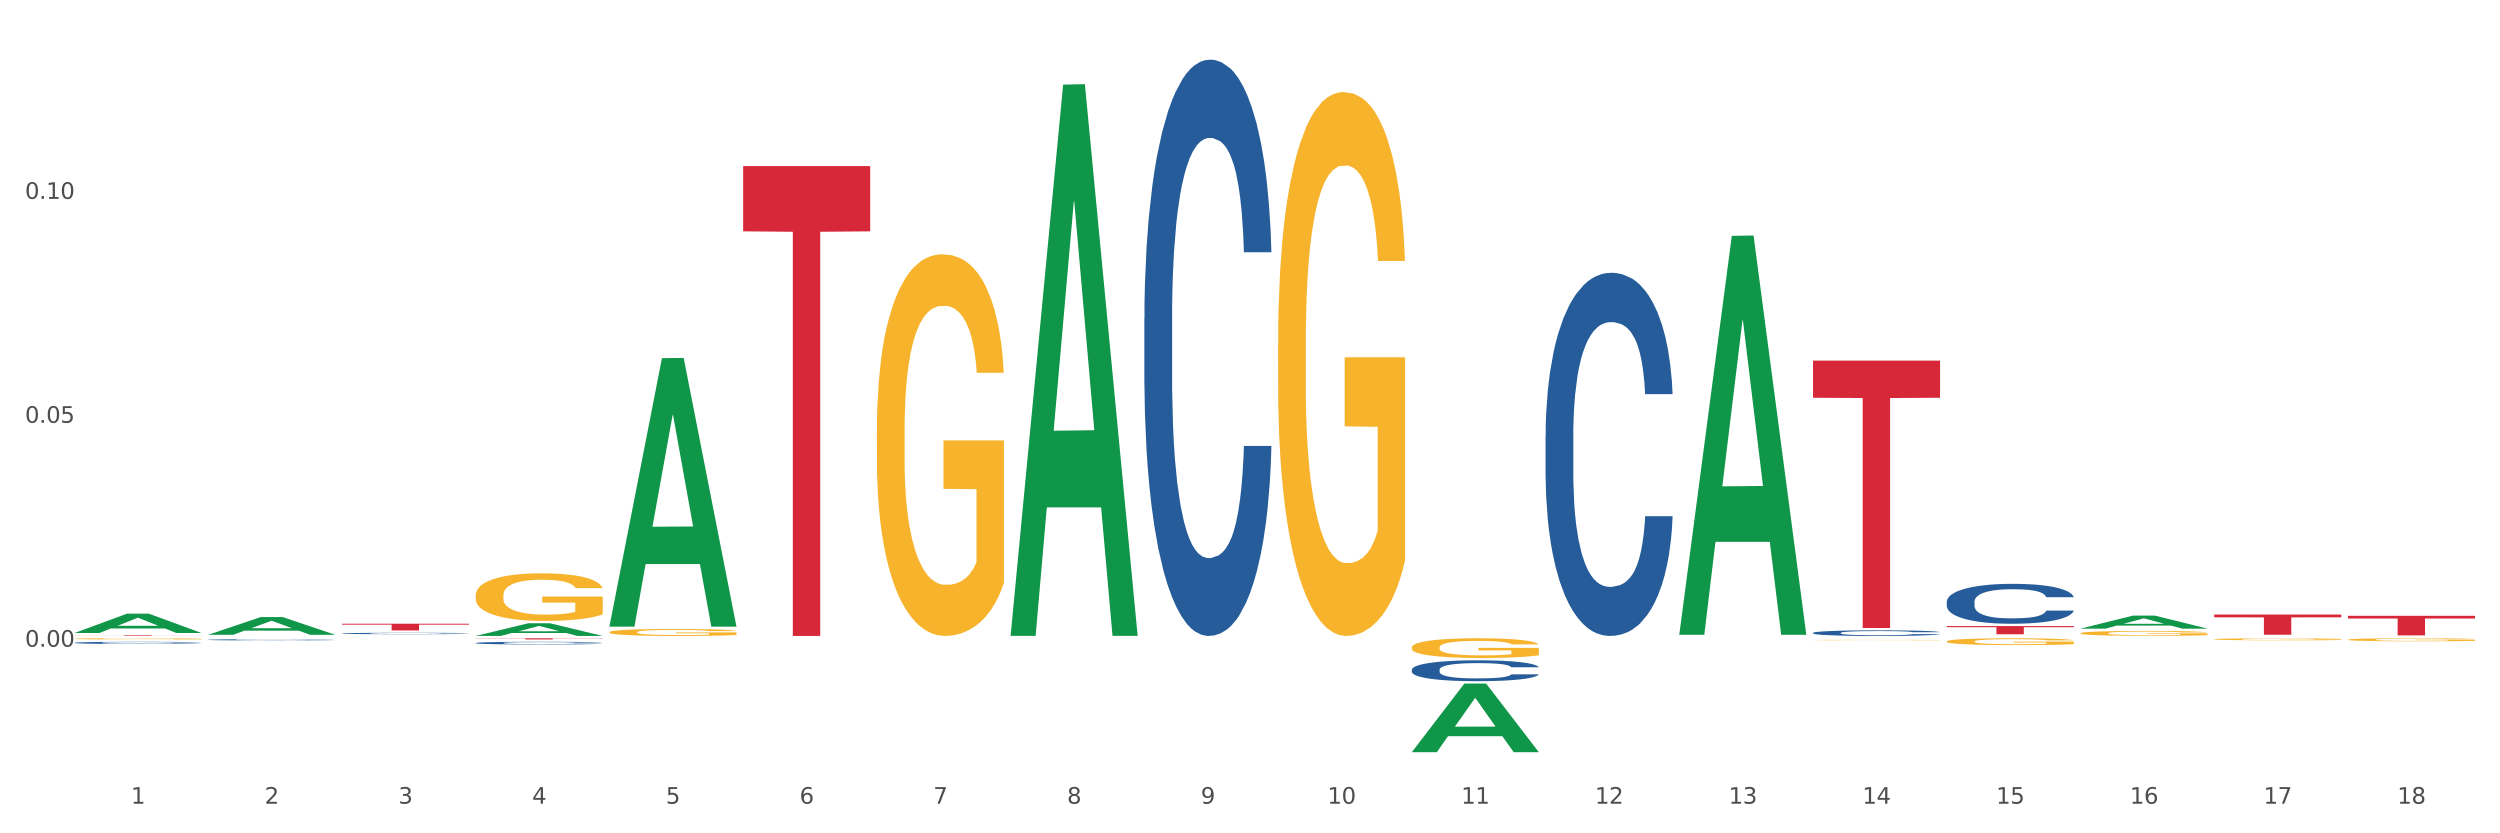 <?xml version="1.0" encoding="utf-8" standalone="no"?>
<!DOCTYPE svg PUBLIC "-//W3C//DTD SVG 1.1//EN"
  "http://www.w3.org/Graphics/SVG/1.1/DTD/svg11.dtd">
<svg xmlns:xlink="http://www.w3.org/1999/xlink" width="1080pt" height="360pt" viewBox="0 0 1080 360" xmlns="http://www.w3.org/2000/svg" version="1.1">
 <rect x="0" y="0" width="1080" height="360" fill="#333333" stroke="none"/>
 <defs>
  <style type="text/css">*{stroke-linejoin: round; stroke-linecap: butt}</style>
 </defs>
 <g id="figure_1">
  <g id="patch_1">
   <path d="M 0 360 
L 1080 360 
L 1080 0 
L 0 0 
z
" style="fill: #ffffff; stroke: #ffffff; stroke-linejoin: miter"/>
  </g>
  <g id="axes_1">
   <g id="matplotlib.axis_1">
    <g id="xtick_1">
     <g id="text_1">
      <!-- 1 -->
      <g style="fill: #4d4d4d" transform="translate(56.563 347.204) scale(0.096 -0.096)">
       <defs>
        <path id="DejaVuSans-31" d="M 794 531 
L 1825 531 
L 1825 4091 
L 703 3866 
L 703 4441 
L 1819 4666 
L 2450 4666 
L 2450 531 
L 3481 531 
L 3481 0 
L 794 0 
L 794 531 
z
" transform="scale(0.016)"/>
       </defs>
       <use xlink:href="#DejaVuSans-31"/>
      </g>
     </g>
    </g>
    <g id="xtick_2">
     <g id="text_2">
      <!-- 2 -->
      <g style="fill: #4d4d4d" transform="translate(114.336 347.204) scale(0.096 -0.096)">
       <defs>
        <path id="DejaVuSans-32" d="M 1228 531 
L 3431 531 
L 3431 0 
L 469 0 
L 469 531 
Q 828 903 1448 1529 
Q 2069 2156 2228 2338 
Q 2531 2678 2651 2914 
Q 2772 3150 2772 3378 
Q 2772 3750 2511 3984 
Q 2250 4219 1831 4219 
Q 1534 4219 1204 4116 
Q 875 4013 500 3803 
L 500 4441 
Q 881 4594 1212 4672 
Q 1544 4750 1819 4750 
Q 2544 4750 2975 4387 
Q 3406 4025 3406 3419 
Q 3406 3131 3298 2873 
Q 3191 2616 2906 2266 
Q 2828 2175 2409 1742 
Q 1991 1309 1228 531 
z
" transform="scale(0.016)"/>
       </defs>
       <use xlink:href="#DejaVuSans-32"/>
      </g>
     </g>
    </g>
    <g id="xtick_3">
     <g id="text_3">
      <!-- 3 -->
      <g style="fill: #4d4d4d" transform="translate(172.109 347.204) scale(0.096 -0.096)">
       <defs>
        <path id="DejaVuSans-33" d="M 2597 2516 
Q 3050 2419 3304 2112 
Q 3559 1806 3559 1356 
Q 3559 666 3084 287 
Q 2609 -91 1734 -91 
Q 1441 -91 1130 -33 
Q 819 25 488 141 
L 488 750 
Q 750 597 1062 519 
Q 1375 441 1716 441 
Q 2309 441 2620 675 
Q 2931 909 2931 1356 
Q 2931 1769 2642 2001 
Q 2353 2234 1838 2234 
L 1294 2234 
L 1294 2753 
L 1863 2753 
Q 2328 2753 2575 2939 
Q 2822 3125 2822 3475 
Q 2822 3834 2567 4026 
Q 2313 4219 1838 4219 
Q 1578 4219 1281 4162 
Q 984 4106 628 3988 
L 628 4550 
Q 988 4650 1302 4700 
Q 1616 4750 1894 4750 
Q 2613 4750 3031 4423 
Q 3450 4097 3450 3541 
Q 3450 3153 3228 2886 
Q 3006 2619 2597 2516 
z
" transform="scale(0.016)"/>
       </defs>
       <use xlink:href="#DejaVuSans-33"/>
      </g>
     </g>
    </g>
    <g id="xtick_4">
     <g id="text_4">
      <!-- 4 -->
      <g style="fill: #4d4d4d" transform="translate(229.882 347.204) scale(0.096 -0.096)">
       <defs>
        <path id="DejaVuSans-34" d="M 2419 4116 
L 825 1625 
L 2419 1625 
L 2419 4116 
z
M 2253 4666 
L 3047 4666 
L 3047 1625 
L 3713 1625 
L 3713 1100 
L 3047 1100 
L 3047 0 
L 2419 0 
L 2419 1100 
L 313 1100 
L 313 1709 
L 2253 4666 
z
" transform="scale(0.016)"/>
       </defs>
       <use xlink:href="#DejaVuSans-34"/>
      </g>
     </g>
    </g>
    <g id="xtick_5">
     <g id="text_5">
      <!-- 5 -->
      <g style="fill: #4d4d4d" transform="translate(287.655 347.204) scale(0.096 -0.096)">
       <defs>
        <path id="DejaVuSans-35" d="M 691 4666 
L 3169 4666 
L 3169 4134 
L 1269 4134 
L 1269 2991 
Q 1406 3038 1543 3061 
Q 1681 3084 1819 3084 
Q 2600 3084 3056 2656 
Q 3513 2228 3513 1497 
Q 3513 744 3044 326 
Q 2575 -91 1722 -91 
Q 1428 -91 1123 -41 
Q 819 9 494 109 
L 494 744 
Q 775 591 1075 516 
Q 1375 441 1709 441 
Q 2250 441 2565 725 
Q 2881 1009 2881 1497 
Q 2881 1984 2565 2268 
Q 2250 2553 1709 2553 
Q 1456 2553 1204 2497 
Q 953 2441 691 2322 
L 691 4666 
z
" transform="scale(0.016)"/>
       </defs>
       <use xlink:href="#DejaVuSans-35"/>
      </g>
     </g>
    </g>
    <g id="xtick_6">
     <g id="text_6">
      <!-- 6 -->
      <g style="fill: #4d4d4d" transform="translate(345.428 347.204) scale(0.096 -0.096)">
       <defs>
        <path id="DejaVuSans-36" d="M 2113 2584 
Q 1688 2584 1439 2293 
Q 1191 2003 1191 1497 
Q 1191 994 1439 701 
Q 1688 409 2113 409 
Q 2538 409 2786 701 
Q 3034 994 3034 1497 
Q 3034 2003 2786 2293 
Q 2538 2584 2113 2584 
z
M 3366 4563 
L 3366 3988 
Q 3128 4100 2886 4159 
Q 2644 4219 2406 4219 
Q 1781 4219 1451 3797 
Q 1122 3375 1075 2522 
Q 1259 2794 1537 2939 
Q 1816 3084 2150 3084 
Q 2853 3084 3261 2657 
Q 3669 2231 3669 1497 
Q 3669 778 3244 343 
Q 2819 -91 2113 -91 
Q 1303 -91 875 529 
Q 447 1150 447 2328 
Q 447 3434 972 4092 
Q 1497 4750 2381 4750 
Q 2619 4750 2861 4703 
Q 3103 4656 3366 4563 
z
" transform="scale(0.016)"/>
       </defs>
       <use xlink:href="#DejaVuSans-36"/>
      </g>
     </g>
    </g>
    <g id="xtick_7">
     <g id="text_7">
      <!-- 7 -->
      <g style="fill: #4d4d4d" transform="translate(403.201 347.204) scale(0.096 -0.096)">
       <defs>
        <path id="DejaVuSans-37" d="M 525 4666 
L 3525 4666 
L 3525 4397 
L 1831 0 
L 1172 0 
L 2766 4134 
L 525 4134 
L 525 4666 
z
" transform="scale(0.016)"/>
       </defs>
       <use xlink:href="#DejaVuSans-37"/>
      </g>
     </g>
    </g>
    <g id="xtick_8">
     <g id="text_8">
      <!-- 8 -->
      <g style="fill: #4d4d4d" transform="translate(460.974 347.204) scale(0.096 -0.096)">
       <defs>
        <path id="DejaVuSans-38" d="M 2034 2216 
Q 1584 2216 1326 1975 
Q 1069 1734 1069 1313 
Q 1069 891 1326 650 
Q 1584 409 2034 409 
Q 2484 409 2743 651 
Q 3003 894 3003 1313 
Q 3003 1734 2745 1975 
Q 2488 2216 2034 2216 
z
M 1403 2484 
Q 997 2584 770 2862 
Q 544 3141 544 3541 
Q 544 4100 942 4425 
Q 1341 4750 2034 4750 
Q 2731 4750 3128 4425 
Q 3525 4100 3525 3541 
Q 3525 3141 3298 2862 
Q 3072 2584 2669 2484 
Q 3125 2378 3379 2068 
Q 3634 1759 3634 1313 
Q 3634 634 3220 271 
Q 2806 -91 2034 -91 
Q 1263 -91 848 271 
Q 434 634 434 1313 
Q 434 1759 690 2068 
Q 947 2378 1403 2484 
z
M 1172 3481 
Q 1172 3119 1398 2916 
Q 1625 2713 2034 2713 
Q 2441 2713 2670 2916 
Q 2900 3119 2900 3481 
Q 2900 3844 2670 4047 
Q 2441 4250 2034 4250 
Q 1625 4250 1398 4047 
Q 1172 3844 1172 3481 
z
" transform="scale(0.016)"/>
       </defs>
       <use xlink:href="#DejaVuSans-38"/>
      </g>
     </g>
    </g>
    <g id="xtick_9">
     <g id="text_9">
      <!-- 9 -->
      <g style="fill: #4d4d4d" transform="translate(518.747 347.204) scale(0.096 -0.096)">
       <defs>
        <path id="DejaVuSans-39" d="M 703 97 
L 703 672 
Q 941 559 1184 500 
Q 1428 441 1663 441 
Q 2288 441 2617 861 
Q 2947 1281 2994 2138 
Q 2813 1869 2534 1725 
Q 2256 1581 1919 1581 
Q 1219 1581 811 2004 
Q 403 2428 403 3163 
Q 403 3881 828 4315 
Q 1253 4750 1959 4750 
Q 2769 4750 3195 4129 
Q 3622 3509 3622 2328 
Q 3622 1225 3098 567 
Q 2575 -91 1691 -91 
Q 1453 -91 1209 -44 
Q 966 3 703 97 
z
M 1959 2075 
Q 2384 2075 2632 2365 
Q 2881 2656 2881 3163 
Q 2881 3666 2632 3958 
Q 2384 4250 1959 4250 
Q 1534 4250 1286 3958 
Q 1038 3666 1038 3163 
Q 1038 2656 1286 2365 
Q 1534 2075 1959 2075 
z
" transform="scale(0.016)"/>
       </defs>
       <use xlink:href="#DejaVuSans-39"/>
      </g>
     </g>
    </g>
    <g id="xtick_10">
     <g id="text_10">
      <!-- 10 -->
      <g style="fill: #4d4d4d" transform="translate(573.466 347.204) scale(0.096 -0.096)">
       <defs>
        <path id="DejaVuSans-30" d="M 2034 4250 
Q 1547 4250 1301 3770 
Q 1056 3291 1056 2328 
Q 1056 1369 1301 889 
Q 1547 409 2034 409 
Q 2525 409 2770 889 
Q 3016 1369 3016 2328 
Q 3016 3291 2770 3770 
Q 2525 4250 2034 4250 
z
M 2034 4750 
Q 2819 4750 3233 4129 
Q 3647 3509 3647 2328 
Q 3647 1150 3233 529 
Q 2819 -91 2034 -91 
Q 1250 -91 836 529 
Q 422 1150 422 2328 
Q 422 3509 836 4129 
Q 1250 4750 2034 4750 
z
" transform="scale(0.016)"/>
       </defs>
       <use xlink:href="#DejaVuSans-31"/>
       <use xlink:href="#DejaVuSans-30" transform="translate(63.623 0)"/>
      </g>
     </g>
    </g>
    <g id="xtick_11">
     <g id="text_11">
      <!-- 11 -->
      <g style="fill: #4d4d4d" transform="translate(631.239 347.204) scale(0.096 -0.096)">
       <use xlink:href="#DejaVuSans-31"/>
       <use xlink:href="#DejaVuSans-31" transform="translate(63.623 0)"/>
      </g>
     </g>
    </g>
    <g id="xtick_12">
     <g id="text_12">
      <!-- 12 -->
      <g style="fill: #4d4d4d" transform="translate(689.012 347.204) scale(0.096 -0.096)">
       <use xlink:href="#DejaVuSans-31"/>
       <use xlink:href="#DejaVuSans-32" transform="translate(63.623 0)"/>
      </g>
     </g>
    </g>
    <g id="xtick_13">
     <g id="text_13">
      <!-- 13 -->
      <g style="fill: #4d4d4d" transform="translate(746.785 347.204) scale(0.096 -0.096)">
       <use xlink:href="#DejaVuSans-31"/>
       <use xlink:href="#DejaVuSans-33" transform="translate(63.623 0)"/>
      </g>
     </g>
    </g>
    <g id="xtick_14">
     <g id="text_14">
      <!-- 14 -->
      <g style="fill: #4d4d4d" transform="translate(804.558 347.204) scale(0.096 -0.096)">
       <use xlink:href="#DejaVuSans-31"/>
       <use xlink:href="#DejaVuSans-34" transform="translate(63.623 0)"/>
      </g>
     </g>
    </g>
    <g id="xtick_15">
     <g id="text_15">
      <!-- 15 -->
      <g style="fill: #4d4d4d" transform="translate(862.331 347.204) scale(0.096 -0.096)">
       <use xlink:href="#DejaVuSans-31"/>
       <use xlink:href="#DejaVuSans-35" transform="translate(63.623 0)"/>
      </g>
     </g>
    </g>
    <g id="xtick_16">
     <g id="text_16">
      <!-- 16 -->
      <g style="fill: #4d4d4d" transform="translate(920.104 347.204) scale(0.096 -0.096)">
       <use xlink:href="#DejaVuSans-31"/>
       <use xlink:href="#DejaVuSans-36" transform="translate(63.623 0)"/>
      </g>
     </g>
    </g>
    <g id="xtick_17">
     <g id="text_17">
      <!-- 17 -->
      <g style="fill: #4d4d4d" transform="translate(977.877 347.204) scale(0.096 -0.096)">
       <use xlink:href="#DejaVuSans-31"/>
       <use xlink:href="#DejaVuSans-37" transform="translate(63.623 0)"/>
      </g>
     </g>
    </g>
    <g id="xtick_18">
     <g id="text_18">
      <!-- 18 -->
      <g style="fill: #4d4d4d" transform="translate(1035.65 347.204) scale(0.096 -0.096)">
       <use xlink:href="#DejaVuSans-31"/>
       <use xlink:href="#DejaVuSans-38" transform="translate(63.623 0)"/>
      </g>
     </g>
    </g>
    <g id="xtick_19"/>
    <g id="xtick_20"/>
    <g id="xtick_21"/>
    <g id="xtick_22"/>
    <g id="xtick_23"/>
    <g id="xtick_24"/>
    <g id="xtick_25"/>
    <g id="xtick_26"/>
    <g id="xtick_27"/>
    <g id="xtick_28"/>
    <g id="xtick_29"/>
    <g id="xtick_30"/>
    <g id="xtick_31"/>
    <g id="xtick_32"/>
    <g id="xtick_33"/>
    <g id="xtick_34"/>
    <g id="xtick_35"/>
   </g>
   <g id="matplotlib.axis_2">
    <g id="ytick_1">
     <g id="text_19">
      <!-- 0.00 -->
      <g style="fill: #4d4d4d" transform="translate(10.8 279.38) scale(0.096 -0.096)">
       <defs>
        <path id="DejaVuSans-2e" d="M 684 794 
L 1344 794 
L 1344 0 
L 684 0 
L 684 794 
z
" transform="scale(0.016)"/>
       </defs>
       <use xlink:href="#DejaVuSans-30"/>
       <use xlink:href="#DejaVuSans-2e" transform="translate(63.623 0)"/>
       <use xlink:href="#DejaVuSans-30" transform="translate(95.41 0)"/>
       <use xlink:href="#DejaVuSans-30" transform="translate(159.033 0)"/>
      </g>
     </g>
    </g>
    <g id="ytick_2">
     <g id="text_20">
      <!-- 0.05 -->
      <g style="fill: #4d4d4d" transform="translate(10.8 182.644) scale(0.096 -0.096)">
       <use xlink:href="#DejaVuSans-30"/>
       <use xlink:href="#DejaVuSans-2e" transform="translate(63.623 0)"/>
       <use xlink:href="#DejaVuSans-30" transform="translate(95.41 0)"/>
       <use xlink:href="#DejaVuSans-35" transform="translate(159.033 0)"/>
      </g>
     </g>
    </g>
    <g id="ytick_3">
     <g id="text_21">
      <!-- 0.10 -->
      <g style="fill: #4d4d4d" transform="translate(10.8 85.908) scale(0.096 -0.096)">
       <use xlink:href="#DejaVuSans-30"/>
       <use xlink:href="#DejaVuSans-2e" transform="translate(63.623 0)"/>
       <use xlink:href="#DejaVuSans-31" transform="translate(95.41 0)"/>
       <use xlink:href="#DejaVuSans-30" transform="translate(159.033 0)"/>
      </g>
     </g>
    </g>
    <g id="ytick_4"/>
    <g id="ytick_5"/>
    <g id="ytick_6"/>
    <g id="ytick_7"/>
   </g>
   <g id="PolyCollection_1">
    <path d="M 32.175 273.442 
L 32.232 273.435 
L 54.864 265.1 
L 64.257 265.092 
L 87.059 273.458 
L 76.196 273.458 
L 71.273 271.51 
L 47.905 271.51 
L 47.735 271.541 
L 42.982 273.458 
L 32.175 273.458 
L 32.175 273.442 
L 50.847 270.347 
L 68.331 270.34 
L 59.674 266.875 
L 59.561 266.86 
L 59.447 266.883 
L 50.79 270.34 
L 50.847 270.347 
L 32.175 273.442 
z
" clip-path="url(#pf013913606)" style="fill: #109648"/>
    <path d="M 956.543 265.485 
L 1011.427 265.485 
L 1011.427 266.697 
L 989.837 266.705 
L 989.837 274.207 
L 978.002 274.207 
L 978.002 266.705 
L 956.543 266.697 
L 956.543 265.493 
L 956.543 265.485 
z
" clip-path="url(#pf013913606)" style="fill: #d62839"/>
    <path d="M 840.997 270.457 
L 895.881 270.457 
L 895.881 270.952 
L 874.291 270.955 
L 874.291 274.017 
L 862.456 274.017 
L 862.456 270.955 
L 840.997 270.952 
L 840.997 270.46 
L 840.997 270.457 
z
" clip-path="url(#pf013913606)" style="fill: #d62839"/>
    <path d="M 783.224 155.783 
L 838.108 155.783 
L 838.108 171.836 
L 816.519 171.945 
L 816.519 271.303 
L 804.683 271.303 
L 804.683 171.945 
L 783.224 171.836 
L 783.224 155.891 
L 783.224 155.783 
z
" clip-path="url(#pf013913606)" style="fill: #d62839"/>
    <path d="M 321.04 71.728 
L 375.924 71.728 
L 375.924 99.939 
L 354.335 100.13 
L 354.335 274.733 
L 342.499 274.733 
L 342.499 100.13 
L 321.04 99.939 
L 321.04 71.919 
L 321.04 71.728 
z
" clip-path="url(#pf013913606)" style="fill: #d62839"/>
    <path d="M 205.494 275.733 
L 260.378 275.733 
L 260.378 275.805 
L 238.789 275.806 
L 238.789 276.254 
L 226.953 276.254 
L 226.953 275.806 
L 205.494 275.805 
L 205.494 275.733 
L 205.494 275.733 
z
" clip-path="url(#pf013913606)" style="fill: #d62839"/>
    <path d="M 147.721 269.458 
L 202.605 269.458 
L 202.605 269.862 
L 181.016 269.865 
L 181.016 272.365 
L 169.18 272.365 
L 169.18 269.865 
L 147.721 269.862 
L 147.721 269.461 
L 147.721 269.458 
z
" clip-path="url(#pf013913606)" style="fill: #d62839"/>
    <path d="M 32.175 274.458 
L 87.059 274.458 
L 87.059 274.496 
L 65.47 274.497 
L 65.47 274.733 
L 53.635 274.733 
L 53.635 274.497 
L 32.175 274.496 
L 32.175 274.458 
L 32.175 274.458 
z
" clip-path="url(#pf013913606)" style="fill: #d62839"/>
    <path d="M 840.997 259.962 
L 841.062 259.946 
L 841.062 259.505 
L 841.256 258.907 
L 841.97 257.805 
L 842.878 256.97 
L 844.435 255.994 
L 845.278 255.585 
L 846.381 255.128 
L 848.652 254.388 
L 851.247 253.758 
L 853.063 253.412 
L 854.426 253.191 
L 857.475 252.797 
L 859.227 252.624 
L 861.043 252.483 
L 862.6 252.388 
L 865.195 252.278 
L 867.271 252.231 
L 869.672 252.215 
L 871.683 252.231 
L 874.343 252.294 
L 878.235 252.483 
L 879.727 252.593 
L 881.738 252.782 
L 883.814 253.034 
L 885.501 253.286 
L 887.447 253.648 
L 889.458 254.12 
L 891.405 254.719 
L 892.767 255.27 
L 893.87 255.852 
L 894.843 256.561 
L 895.557 257.332 
L 895.881 257.978 
L 884.009 257.978 
L 883.685 257.395 
L 883.036 256.766 
L 882.387 256.34 
L 881.673 255.994 
L 880.571 255.6 
L 879.597 255.348 
L 877.976 255.049 
L 876.483 254.86 
L 875.251 254.75 
L 873.759 254.656 
L 870.58 254.561 
L 868.309 254.561 
L 866.882 254.593 
L 865.13 254.671 
L 863.638 254.782 
L 861.887 254.97 
L 860.524 255.175 
L 859.162 255.443 
L 858.383 255.632 
L 857.216 255.978 
L 856.437 256.262 
L 855.399 256.75 
L 854.815 257.096 
L 853.777 257.994 
L 853.323 258.655 
L 853.128 259.112 
L 852.999 259.616 
L 852.999 262.072 
L 853.388 263.174 
L 853.712 263.647 
L 854.231 264.182 
L 855.204 264.875 
L 856.632 265.552 
L 858.124 266.04 
L 859.356 266.339 
L 860.524 266.56 
L 861.692 266.733 
L 863.119 266.89 
L 864.287 266.985 
L 866.039 267.079 
L 868.115 267.127 
L 869.736 267.127 
L 873.045 267.048 
L 874.537 266.969 
L 875.964 266.859 
L 877.521 266.686 
L 878.754 266.497 
L 879.468 266.355 
L 880.635 266.056 
L 881.544 265.741 
L 882.322 265.379 
L 882.841 265.064 
L 883.425 264.591 
L 883.879 264.056 
L 884.009 263.773 
L 895.881 263.773 
L 895.622 264.34 
L 895.167 264.891 
L 894.259 265.631 
L 893.546 266.056 
L 892.443 266.576 
L 891.275 267.016 
L 889.653 267.505 
L 888.161 267.867 
L 886.604 268.182 
L 884.917 268.465 
L 881.868 268.859 
L 880.765 268.969 
L 878.43 269.158 
L 876.613 269.268 
L 873.953 269.378 
L 871.229 269.441 
L 868.374 269.457 
L 865.844 269.426 
L 863.054 269.331 
L 861.303 269.237 
L 859.356 269.095 
L 857.086 268.874 
L 854.945 268.607 
L 852.934 268.292 
L 851.052 267.93 
L 849.301 267.52 
L 847.03 266.843 
L 845.343 266.182 
L 844.111 265.568 
L 843.267 265.048 
L 842.424 264.387 
L 841.97 263.93 
L 841.256 262.828 
L 840.997 261.804 
L 840.997 259.962 
z
" clip-path="url(#pf013913606)" style="fill: #255c99"/>
    <path d="M 783.224 273.395 
L 783.289 273.392 
L 783.289 273.33 
L 783.483 273.246 
L 784.197 273.09 
L 785.105 272.973 
L 786.662 272.835 
L 787.506 272.777 
L 788.608 272.713 
L 790.879 272.609 
L 793.474 272.52 
L 795.291 272.471 
L 796.653 272.44 
L 799.702 272.385 
L 801.454 272.36 
L 803.27 272.34 
L 804.827 272.327 
L 807.422 272.311 
L 809.498 272.305 
L 811.899 272.302 
L 813.91 272.305 
L 816.57 272.314 
L 820.462 272.34 
L 821.954 272.356 
L 823.965 272.382 
L 826.041 272.418 
L 827.728 272.453 
L 829.674 272.504 
L 831.685 272.571 
L 833.632 272.655 
L 834.994 272.733 
L 836.097 272.815 
L 837.07 272.915 
L 837.784 273.024 
L 838.108 273.115 
L 826.236 273.115 
L 825.912 273.033 
L 825.263 272.944 
L 824.614 272.884 
L 823.9 272.835 
L 822.798 272.78 
L 821.824 272.744 
L 820.203 272.702 
L 818.71 272.675 
L 817.478 272.66 
L 815.986 272.646 
L 812.807 272.633 
L 810.536 272.633 
L 809.109 272.638 
L 807.357 272.649 
L 805.865 272.664 
L 804.114 272.691 
L 802.751 272.72 
L 801.389 272.757 
L 800.61 272.784 
L 799.443 272.833 
L 798.664 272.873 
L 797.626 272.942 
L 797.042 272.991 
L 796.004 273.117 
L 795.55 273.21 
L 795.355 273.275 
L 795.226 273.346 
L 795.226 273.692 
L 795.615 273.847 
L 795.939 273.914 
L 796.458 273.989 
L 797.431 274.087 
L 798.859 274.183 
L 800.351 274.251 
L 801.583 274.294 
L 802.751 274.325 
L 803.919 274.349 
L 805.346 274.371 
L 806.514 274.385 
L 808.266 274.398 
L 810.342 274.404 
L 811.963 274.404 
L 815.272 274.393 
L 816.764 274.382 
L 818.191 274.367 
L 819.748 274.342 
L 820.981 274.316 
L 821.695 274.296 
L 822.862 274.254 
L 823.771 274.209 
L 824.549 274.158 
L 825.068 274.114 
L 825.652 274.047 
L 826.106 273.972 
L 826.236 273.932 
L 838.108 273.932 
L 837.849 274.012 
L 837.394 274.089 
L 836.486 274.194 
L 835.773 274.254 
L 834.67 274.327 
L 833.502 274.389 
L 831.88 274.458 
L 830.388 274.509 
L 828.831 274.553 
L 827.144 274.593 
L 824.095 274.649 
L 822.992 274.664 
L 820.657 274.691 
L 818.84 274.706 
L 816.18 274.722 
L 813.456 274.731 
L 810.601 274.733 
L 808.071 274.729 
L 805.281 274.715 
L 803.53 274.702 
L 801.583 274.682 
L 799.313 274.651 
L 797.172 274.613 
L 795.161 274.569 
L 793.279 274.518 
L 791.528 274.46 
L 789.257 274.365 
L 787.57 274.271 
L 786.338 274.185 
L 785.494 274.111 
L 784.651 274.018 
L 784.197 273.954 
L 783.483 273.799 
L 783.224 273.654 
L 783.224 273.395 
z
" clip-path="url(#pf013913606)" style="fill: #255c99"/>
    <path d="M 667.678 188.331 
L 667.743 188.188 
L 667.743 184.176 
L 667.937 178.731 
L 668.651 168.701 
L 669.559 161.106 
L 671.116 152.223 
L 671.96 148.497 
L 673.062 144.342 
L 675.333 137.607 
L 677.928 131.876 
L 679.745 128.723 
L 681.107 126.717 
L 684.156 123.135 
L 685.908 121.559 
L 687.724 120.27 
L 689.281 119.41 
L 691.876 118.407 
L 693.952 117.977 
L 696.353 117.834 
L 698.364 117.977 
L 701.024 118.55 
L 704.916 120.27 
L 706.408 121.273 
L 708.419 122.992 
L 710.495 125.285 
L 712.182 127.577 
L 714.128 130.873 
L 716.139 135.171 
L 718.086 140.616 
L 719.448 145.631 
L 720.551 150.933 
L 721.524 157.381 
L 722.238 164.402 
L 722.562 170.277 
L 710.69 170.277 
L 710.366 164.975 
L 709.717 159.244 
L 709.068 155.375 
L 708.354 152.223 
L 707.252 148.64 
L 706.278 146.348 
L 704.657 143.625 
L 703.164 141.906 
L 701.932 140.903 
L 700.44 140.043 
L 697.261 139.183 
L 694.99 139.183 
L 693.563 139.47 
L 691.811 140.186 
L 690.319 141.189 
L 688.568 142.909 
L 687.205 144.772 
L 685.843 147.208 
L 685.064 148.927 
L 683.897 152.079 
L 683.118 154.658 
L 682.08 159.1 
L 681.496 162.253 
L 680.458 170.42 
L 680.004 176.438 
L 679.809 180.593 
L 679.68 185.179 
L 679.68 207.531 
L 680.069 217.561 
L 680.393 221.86 
L 680.912 226.732 
L 681.885 233.036 
L 683.313 239.198 
L 684.805 243.64 
L 686.037 246.362 
L 687.205 248.368 
L 688.373 249.944 
L 689.8 251.377 
L 690.968 252.237 
L 692.72 253.097 
L 694.796 253.527 
L 696.417 253.527 
L 699.726 252.81 
L 701.218 252.094 
L 702.645 251.091 
L 704.202 249.514 
L 705.435 247.795 
L 706.149 246.505 
L 707.316 243.783 
L 708.225 240.917 
L 709.003 237.622 
L 709.522 234.756 
L 710.106 230.457 
L 710.56 225.586 
L 710.69 223.006 
L 722.562 223.006 
L 722.303 228.165 
L 721.848 233.18 
L 720.94 239.914 
L 720.227 243.783 
L 719.124 248.511 
L 717.956 252.524 
L 716.334 256.965 
L 714.842 260.261 
L 713.285 263.127 
L 711.598 265.706 
L 708.549 269.288 
L 707.446 270.291 
L 705.111 272.011 
L 703.294 273.014 
L 700.634 274.017 
L 697.91 274.59 
L 695.055 274.733 
L 692.525 274.446 
L 689.735 273.587 
L 687.984 272.727 
L 686.037 271.437 
L 683.767 269.431 
L 681.626 266.996 
L 679.615 264.13 
L 677.733 260.834 
L 675.982 257.109 
L 673.711 250.947 
L 672.024 244.929 
L 670.792 239.341 
L 669.948 234.613 
L 669.105 228.595 
L 668.651 224.439 
L 667.937 214.409 
L 667.678 205.095 
L 667.678 188.331 
z
" clip-path="url(#pf013913606)" style="fill: #255c99"/>
    <path d="M 609.905 289.308 
L 609.97 289.3 
L 609.97 289.069 
L 610.164 288.756 
L 610.878 288.179 
L 611.786 287.742 
L 613.343 287.232 
L 614.187 287.017 
L 615.289 286.778 
L 617.56 286.391 
L 620.155 286.062 
L 621.972 285.88 
L 623.334 285.765 
L 626.383 285.559 
L 628.135 285.468 
L 629.951 285.394 
L 631.508 285.345 
L 634.103 285.287 
L 636.179 285.262 
L 638.58 285.254 
L 640.591 285.262 
L 643.251 285.295 
L 647.143 285.394 
L 648.635 285.452 
L 650.646 285.551 
L 652.722 285.683 
L 654.409 285.814 
L 656.355 286.004 
L 658.367 286.251 
L 660.313 286.564 
L 661.675 286.853 
L 662.778 287.157 
L 663.751 287.528 
L 664.465 287.932 
L 664.789 288.27 
L 652.917 288.27 
L 652.593 287.965 
L 651.944 287.635 
L 651.295 287.413 
L 650.581 287.232 
L 649.479 287.026 
L 648.505 286.894 
L 646.884 286.737 
L 645.391 286.638 
L 644.159 286.581 
L 642.667 286.531 
L 639.488 286.482 
L 637.217 286.482 
L 635.79 286.498 
L 634.038 286.539 
L 632.546 286.597 
L 630.795 286.696 
L 629.432 286.803 
L 628.07 286.943 
L 627.291 287.042 
L 626.124 287.223 
L 625.345 287.372 
L 624.307 287.627 
L 623.723 287.808 
L 622.685 288.278 
L 622.231 288.624 
L 622.036 288.863 
L 621.907 289.127 
L 621.907 290.412 
L 622.296 290.989 
L 622.62 291.236 
L 623.139 291.516 
L 624.112 291.879 
L 625.54 292.233 
L 627.032 292.488 
L 628.264 292.645 
L 629.432 292.76 
L 630.6 292.851 
L 632.027 292.933 
L 633.195 292.983 
L 634.947 293.032 
L 637.023 293.057 
L 638.644 293.057 
L 641.953 293.016 
L 643.445 292.975 
L 644.872 292.917 
L 646.429 292.826 
L 647.662 292.727 
L 648.376 292.653 
L 649.543 292.497 
L 650.452 292.332 
L 651.23 292.142 
L 651.749 291.978 
L 652.333 291.73 
L 652.787 291.45 
L 652.917 291.302 
L 664.789 291.302 
L 664.53 291.599 
L 664.076 291.887 
L 663.167 292.274 
L 662.454 292.497 
L 661.351 292.769 
L 660.183 292.999 
L 658.561 293.255 
L 657.069 293.444 
L 655.512 293.609 
L 653.825 293.757 
L 650.776 293.963 
L 649.673 294.021 
L 647.338 294.12 
L 645.521 294.178 
L 642.861 294.235 
L 640.137 294.268 
L 637.282 294.276 
L 634.752 294.26 
L 631.962 294.211 
L 630.211 294.161 
L 628.264 294.087 
L 625.994 293.972 
L 623.853 293.832 
L 621.842 293.667 
L 619.96 293.477 
L 618.209 293.263 
L 615.938 292.909 
L 614.251 292.563 
L 613.019 292.241 
L 612.175 291.969 
L 611.332 291.623 
L 610.878 291.384 
L 610.164 290.808 
L 609.905 290.272 
L 609.905 289.308 
z
" clip-path="url(#pf013913606)" style="fill: #255c99"/>
    <path d="M 494.359 137.627 
L 494.424 137.4 
L 494.424 131.033 
L 494.618 122.393 
L 495.332 106.477 
L 496.24 94.426 
L 497.797 80.329 
L 498.641 74.417 
L 499.743 67.824 
L 502.014 57.137 
L 504.609 48.042 
L 506.426 43.04 
L 507.788 39.857 
L 510.837 34.172 
L 512.589 31.671 
L 514.405 29.625 
L 515.962 28.261 
L 518.557 26.669 
L 520.633 25.987 
L 523.034 25.759 
L 525.045 25.987 
L 527.705 26.896 
L 531.597 29.625 
L 533.089 31.216 
L 535.1 33.945 
L 537.176 37.583 
L 538.863 41.221 
L 540.809 46.45 
L 542.821 53.272 
L 544.767 61.912 
L 546.129 69.87 
L 547.232 78.283 
L 548.205 88.514 
L 548.919 99.656 
L 549.243 108.978 
L 537.371 108.978 
L 537.047 100.565 
L 536.398 91.47 
L 535.749 85.331 
L 535.036 80.329 
L 533.933 74.645 
L 532.96 71.007 
L 531.338 66.687 
L 529.846 63.958 
L 528.613 62.367 
L 527.121 61.002 
L 523.942 59.638 
L 521.671 59.638 
L 520.244 60.093 
L 518.492 61.23 
L 517 62.821 
L 515.249 65.55 
L 513.886 68.506 
L 512.524 72.371 
L 511.745 75.099 
L 510.578 80.102 
L 509.799 84.194 
L 508.761 91.243 
L 508.177 96.245 
L 507.139 109.205 
L 506.685 118.755 
L 506.49 125.349 
L 506.361 132.625 
L 506.361 168.095 
L 506.75 184.011 
L 507.074 190.832 
L 507.593 198.563 
L 508.566 208.567 
L 509.994 218.344 
L 511.486 225.393 
L 512.718 229.713 
L 513.886 232.896 
L 515.054 235.397 
L 516.481 237.671 
L 517.649 239.035 
L 519.401 240.4 
L 521.477 241.082 
L 523.099 241.082 
L 526.407 239.945 
L 527.899 238.808 
L 529.327 237.216 
L 530.884 234.715 
L 532.116 231.987 
L 532.83 229.941 
L 533.998 225.62 
L 534.906 221.073 
L 535.684 215.843 
L 536.203 211.296 
L 536.787 204.475 
L 537.241 196.744 
L 537.371 192.651 
L 549.243 192.651 
L 548.984 200.837 
L 548.53 208.795 
L 547.621 219.481 
L 546.908 225.62 
L 545.805 233.124 
L 544.637 239.49 
L 543.015 246.539 
L 541.523 251.768 
L 539.966 256.316 
L 538.279 260.409 
L 535.23 266.093 
L 534.127 267.684 
L 531.792 270.413 
L 529.975 272.005 
L 527.315 273.596 
L 524.591 274.506 
L 521.736 274.733 
L 519.206 274.278 
L 516.416 272.914 
L 514.665 271.55 
L 512.718 269.503 
L 510.448 266.32 
L 508.307 262.455 
L 506.296 257.907 
L 504.414 252.678 
L 502.663 246.766 
L 500.392 236.989 
L 498.705 227.439 
L 497.473 218.572 
L 496.629 211.069 
L 495.786 201.519 
L 495.332 194.925 
L 494.618 179.009 
L 494.359 164.23 
L 494.359 137.627 
z
" clip-path="url(#pf013913606)" style="fill: #255c99"/>
    <path d="M 205.494 277.774 
L 205.559 277.773 
L 205.559 277.743 
L 205.753 277.703 
L 206.467 277.629 
L 207.375 277.573 
L 208.932 277.508 
L 209.776 277.48 
L 210.879 277.45 
L 213.149 277.4 
L 215.744 277.358 
L 217.561 277.335 
L 218.923 277.32 
L 221.972 277.293 
L 223.724 277.282 
L 225.54 277.272 
L 227.097 277.266 
L 229.692 277.259 
L 231.768 277.255 
L 234.169 277.254 
L 236.18 277.255 
L 238.84 277.26 
L 242.732 277.272 
L 244.224 277.28 
L 246.236 277.292 
L 248.312 277.309 
L 249.998 277.326 
L 251.945 277.35 
L 253.956 277.382 
L 255.902 277.422 
L 257.264 277.459 
L 258.367 277.498 
L 259.34 277.546 
L 260.054 277.598 
L 260.378 277.641 
L 248.506 277.641 
L 248.182 277.602 
L 247.533 277.559 
L 246.884 277.531 
L 246.171 277.508 
L 245.068 277.481 
L 244.095 277.464 
L 242.473 277.444 
L 240.981 277.432 
L 239.748 277.424 
L 238.256 277.418 
L 235.077 277.412 
L 232.806 277.412 
L 231.379 277.414 
L 229.627 277.419 
L 228.135 277.426 
L 226.384 277.439 
L 225.021 277.453 
L 223.659 277.471 
L 222.88 277.483 
L 221.713 277.507 
L 220.934 277.526 
L 219.896 277.558 
L 219.312 277.582 
L 218.274 277.642 
L 217.82 277.686 
L 217.626 277.717 
L 217.496 277.751 
L 217.496 277.915 
L 217.885 277.989 
L 218.209 278.021 
L 218.728 278.057 
L 219.702 278.103 
L 221.129 278.149 
L 222.621 278.182 
L 223.854 278.202 
L 225.021 278.216 
L 226.189 278.228 
L 227.616 278.239 
L 228.784 278.245 
L 230.536 278.251 
L 232.612 278.254 
L 234.234 278.254 
L 237.542 278.249 
L 239.034 278.244 
L 240.462 278.236 
L 242.019 278.225 
L 243.251 278.212 
L 243.965 278.203 
L 245.133 278.183 
L 246.041 278.161 
L 246.819 278.137 
L 247.338 278.116 
L 247.922 278.084 
L 248.376 278.048 
L 248.506 278.029 
L 260.378 278.029 
L 260.119 278.067 
L 259.665 278.104 
L 258.756 278.154 
L 258.043 278.183 
L 256.94 278.217 
L 255.772 278.247 
L 254.15 278.28 
L 252.658 278.304 
L 251.101 278.325 
L 249.414 278.344 
L 246.365 278.371 
L 245.262 278.378 
L 242.927 278.391 
L 241.11 278.398 
L 238.45 278.405 
L 235.726 278.41 
L 232.871 278.411 
L 230.341 278.409 
L 227.551 278.402 
L 225.8 278.396 
L 223.854 278.386 
L 221.583 278.372 
L 219.442 278.354 
L 217.431 278.333 
L 215.55 278.308 
L 213.798 278.281 
L 211.527 278.235 
L 209.841 278.191 
L 208.608 278.15 
L 207.765 278.115 
L 206.921 278.071 
L 206.467 278.04 
L 205.753 277.966 
L 205.494 277.897 
L 205.494 277.774 
z
" clip-path="url(#pf013913606)" style="fill: #255c99"/>
    <path d="M 147.721 273.639 
L 147.786 273.639 
L 147.786 273.623 
L 147.98 273.602 
L 148.694 273.563 
L 149.602 273.534 
L 151.159 273.499 
L 152.003 273.484 
L 153.106 273.468 
L 155.376 273.442 
L 157.971 273.42 
L 159.788 273.408 
L 161.15 273.4 
L 164.199 273.386 
L 165.951 273.38 
L 167.767 273.375 
L 169.324 273.371 
L 171.919 273.367 
L 173.995 273.366 
L 176.396 273.365 
L 178.407 273.366 
L 181.067 273.368 
L 184.959 273.375 
L 186.451 273.379 
L 188.463 273.385 
L 190.539 273.394 
L 192.225 273.403 
L 194.172 273.416 
L 196.183 273.433 
L 198.129 273.454 
L 199.491 273.473 
L 200.594 273.494 
L 201.567 273.519 
L 202.281 273.546 
L 202.605 273.569 
L 190.733 273.569 
L 190.409 273.549 
L 189.76 273.526 
L 189.111 273.511 
L 188.398 273.499 
L 187.295 273.485 
L 186.322 273.476 
L 184.7 273.466 
L 183.208 273.459 
L 181.975 273.455 
L 180.483 273.452 
L 177.304 273.448 
L 175.033 273.448 
L 173.606 273.449 
L 171.854 273.452 
L 170.362 273.456 
L 168.611 273.463 
L 167.248 273.47 
L 165.886 273.479 
L 165.107 273.486 
L 163.94 273.498 
L 163.161 273.508 
L 162.123 273.526 
L 161.539 273.538 
L 160.501 273.57 
L 160.047 273.593 
L 159.853 273.609 
L 159.723 273.627 
L 159.723 273.714 
L 160.112 273.753 
L 160.436 273.77 
L 160.955 273.789 
L 161.929 273.813 
L 163.356 273.837 
L 164.848 273.854 
L 166.081 273.865 
L 167.248 273.873 
L 168.416 273.879 
L 169.843 273.885 
L 171.011 273.888 
L 172.763 273.891 
L 174.839 273.893 
L 176.461 273.893 
L 179.769 273.89 
L 181.261 273.887 
L 182.689 273.883 
L 184.246 273.877 
L 185.478 273.871 
L 186.192 273.866 
L 187.36 273.855 
L 188.268 273.844 
L 189.046 273.831 
L 189.565 273.82 
L 190.149 273.803 
L 190.603 273.784 
L 190.733 273.774 
L 202.605 273.774 
L 202.346 273.794 
L 201.892 273.814 
L 200.983 273.84 
L 200.27 273.855 
L 199.167 273.873 
L 197.999 273.889 
L 196.377 273.906 
L 194.885 273.919 
L 193.328 273.93 
L 191.641 273.94 
L 188.592 273.954 
L 187.489 273.958 
L 185.154 273.965 
L 183.337 273.969 
L 180.678 273.973 
L 177.953 273.975 
L 175.098 273.975 
L 172.568 273.974 
L 169.778 273.971 
L 168.027 273.968 
L 166.081 273.963 
L 163.81 273.955 
L 161.669 273.945 
L 159.658 273.934 
L 157.777 273.921 
L 156.025 273.907 
L 153.754 273.883 
L 152.068 273.859 
L 150.835 273.838 
L 149.992 273.819 
L 149.148 273.796 
L 148.694 273.78 
L 147.98 273.741 
L 147.721 273.705 
L 147.721 273.639 
z
" clip-path="url(#pf013913606)" style="fill: #255c99"/>
    <path d="M 89.948 276.385 
L 90.013 276.385 
L 90.013 276.372 
L 90.207 276.354 
L 90.921 276.321 
L 91.829 276.296 
L 93.386 276.267 
L 94.23 276.254 
L 95.333 276.241 
L 97.603 276.219 
L 100.198 276.2 
L 102.015 276.189 
L 103.377 276.183 
L 106.426 276.171 
L 108.178 276.166 
L 109.994 276.162 
L 111.551 276.159 
L 114.146 276.155 
L 116.222 276.154 
L 118.623 276.153 
L 120.634 276.154 
L 123.294 276.156 
L 127.186 276.162 
L 128.678 276.165 
L 130.69 276.17 
L 132.766 276.178 
L 134.452 276.186 
L 136.399 276.196 
L 138.41 276.21 
L 140.356 276.228 
L 141.718 276.245 
L 142.821 276.262 
L 143.794 276.284 
L 144.508 276.307 
L 144.832 276.326 
L 132.96 276.326 
L 132.636 276.308 
L 131.987 276.29 
L 131.338 276.277 
L 130.625 276.267 
L 129.522 276.255 
L 128.549 276.247 
L 126.927 276.238 
L 125.435 276.233 
L 124.202 276.229 
L 122.71 276.227 
L 119.531 276.224 
L 117.26 276.224 
L 115.833 276.225 
L 114.082 276.227 
L 112.589 276.23 
L 110.838 276.236 
L 109.475 276.242 
L 108.113 276.25 
L 107.335 276.256 
L 106.167 276.266 
L 105.388 276.275 
L 104.35 276.289 
L 103.766 276.3 
L 102.728 276.326 
L 102.274 276.346 
L 102.08 276.36 
L 101.95 276.375 
L 101.95 276.448 
L 102.339 276.481 
L 102.663 276.495 
L 103.183 276.512 
L 104.156 276.532 
L 105.583 276.552 
L 107.075 276.567 
L 108.308 276.576 
L 109.475 276.583 
L 110.643 276.588 
L 112.07 276.593 
L 113.238 276.595 
L 114.99 276.598 
L 117.066 276.6 
L 118.688 276.6 
L 121.996 276.597 
L 123.488 276.595 
L 124.916 276.592 
L 126.473 276.586 
L 127.705 276.581 
L 128.419 276.577 
L 129.587 276.568 
L 130.495 276.558 
L 131.273 276.547 
L 131.792 276.538 
L 132.376 276.524 
L 132.83 276.508 
L 132.96 276.499 
L 144.832 276.499 
L 144.573 276.516 
L 144.119 276.533 
L 143.21 276.555 
L 142.497 276.568 
L 141.394 276.583 
L 140.226 276.596 
L 138.604 276.611 
L 137.112 276.622 
L 135.555 276.631 
L 133.868 276.64 
L 130.819 276.651 
L 129.716 276.655 
L 127.381 276.66 
L 125.564 276.664 
L 122.905 276.667 
L 120.18 276.669 
L 117.325 276.669 
L 114.795 276.668 
L 112.006 276.666 
L 110.254 276.663 
L 108.308 276.658 
L 106.037 276.652 
L 103.896 276.644 
L 101.885 276.634 
L 100.004 276.624 
L 98.252 276.611 
L 95.981 276.591 
L 94.295 276.571 
L 93.062 276.553 
L 92.219 276.537 
L 91.375 276.518 
L 90.921 276.504 
L 90.207 276.471 
L 89.948 276.44 
L 89.948 276.385 
z
" clip-path="url(#pf013913606)" style="fill: #255c99"/>
    <path d="M 32.175 277.679 
L 32.24 277.678 
L 32.24 277.654 
L 32.434 277.622 
L 33.148 277.562 
L 34.056 277.517 
L 35.613 277.464 
L 36.457 277.441 
L 37.56 277.416 
L 39.83 277.376 
L 42.425 277.342 
L 44.242 277.323 
L 45.604 277.311 
L 48.653 277.29 
L 50.405 277.281 
L 52.221 277.273 
L 53.778 277.268 
L 56.373 277.262 
L 58.449 277.259 
L 60.85 277.258 
L 62.861 277.259 
L 65.521 277.263 
L 69.413 277.273 
L 70.905 277.279 
L 72.917 277.289 
L 74.993 277.303 
L 76.679 277.316 
L 78.626 277.336 
L 80.637 277.362 
L 82.583 277.394 
L 83.945 277.424 
L 85.048 277.456 
L 86.021 277.494 
L 86.735 277.536 
L 87.059 277.571 
L 75.187 277.571 
L 74.863 277.54 
L 74.214 277.505 
L 73.565 277.482 
L 72.852 277.464 
L 71.749 277.442 
L 70.776 277.428 
L 69.154 277.412 
L 67.662 277.402 
L 66.429 277.396 
L 64.937 277.391 
L 61.758 277.386 
L 59.487 277.386 
L 58.06 277.387 
L 56.309 277.392 
L 54.816 277.398 
L 53.065 277.408 
L 51.702 277.419 
L 50.34 277.434 
L 49.562 277.444 
L 48.394 277.463 
L 47.615 277.478 
L 46.577 277.505 
L 45.993 277.523 
L 44.955 277.572 
L 44.501 277.608 
L 44.307 277.633 
L 44.177 277.66 
L 44.177 277.794 
L 44.566 277.853 
L 44.891 277.879 
L 45.41 277.908 
L 46.383 277.946 
L 47.81 277.983 
L 49.302 278.009 
L 50.535 278.025 
L 51.702 278.037 
L 52.87 278.047 
L 54.297 278.055 
L 55.465 278.06 
L 57.217 278.066 
L 59.293 278.068 
L 60.915 278.068 
L 64.223 278.064 
L 65.715 278.06 
L 67.143 278.054 
L 68.7 278.044 
L 69.932 278.034 
L 70.646 278.026 
L 71.814 278.01 
L 72.722 277.993 
L 73.5 277.973 
L 74.019 277.956 
L 74.603 277.93 
L 75.057 277.901 
L 75.187 277.886 
L 87.059 277.886 
L 86.8 277.917 
L 86.346 277.947 
L 85.437 277.987 
L 84.724 278.01 
L 83.621 278.038 
L 82.453 278.062 
L 80.831 278.089 
L 79.339 278.108 
L 77.782 278.125 
L 76.095 278.141 
L 73.046 278.162 
L 71.943 278.168 
L 69.608 278.178 
L 67.791 278.184 
L 65.132 278.19 
L 62.407 278.194 
L 59.552 278.195 
L 57.022 278.193 
L 54.233 278.188 
L 52.481 278.183 
L 50.535 278.175 
L 48.264 278.163 
L 46.123 278.149 
L 44.112 278.131 
L 42.231 278.112 
L 40.479 278.089 
L 38.208 278.053 
L 36.522 278.017 
L 35.289 277.983 
L 34.446 277.955 
L 33.602 277.919 
L 33.148 277.895 
L 32.434 277.835 
L 32.175 277.779 
L 32.175 277.679 
z
" clip-path="url(#pf013913606)" style="fill: #255c99"/>
    <path d="M 32.175 275.976 
L 32.24 275.975 
L 32.24 275.958 
L 32.369 275.943 
L 33.017 275.907 
L 33.989 275.877 
L 34.702 275.862 
L 35.415 275.849 
L 36.257 275.836 
L 37.294 275.822 
L 39.173 275.802 
L 40.34 275.792 
L 41.765 275.782 
L 44.357 275.766 
L 46.236 275.758 
L 48.18 275.751 
L 51.355 275.742 
L 53.429 275.738 
L 55.632 275.735 
L 58.289 275.733 
L 60.298 275.733 
L 64.704 275.734 
L 68.462 275.739 
L 70.277 275.742 
L 72.609 275.748 
L 73.84 275.752 
L 75.849 275.759 
L 77.923 275.769 
L 79.348 275.778 
L 81.487 275.794 
L 83.107 275.811 
L 84.597 275.831 
L 85.375 275.845 
L 85.958 275.858 
L 86.476 275.873 
L 86.995 275.896 
L 75.331 275.896 
L 74.877 275.879 
L 74.164 275.863 
L 73.128 275.848 
L 72.22 275.838 
L 70.665 275.826 
L 69.24 275.819 
L 67.749 275.813 
L 65.935 275.808 
L 64.509 275.806 
L 62.501 275.804 
L 58.548 275.804 
L 55.891 275.808 
L 54.077 275.813 
L 52.911 275.817 
L 51.874 275.822 
L 50.707 275.829 
L 49.347 275.839 
L 48.375 275.848 
L 47.403 275.86 
L 46.625 275.871 
L 45.912 275.885 
L 45.329 275.899 
L 44.876 275.914 
L 44.487 275.932 
L 44.163 275.962 
L 44.163 276.028 
L 44.292 276.043 
L 44.616 276.063 
L 45.005 276.077 
L 45.653 276.095 
L 46.236 276.107 
L 47.338 276.125 
L 48.569 276.139 
L 49.541 276.148 
L 50.513 276.156 
L 52.198 276.166 
L 54.077 276.175 
L 55.697 276.18 
L 57.9 276.185 
L 59.39 276.187 
L 60.686 276.188 
L 63.861 276.188 
L 66.129 276.186 
L 68.657 276.183 
L 70.601 276.179 
L 72.22 276.173 
L 74.035 276.165 
L 75.201 276.157 
L 75.201 276.056 
L 60.946 276.056 
L 60.946 275.989 
L 87.059 275.989 
L 87.059 276.185 
L 85.958 276.195 
L 84.727 276.204 
L 83.431 276.212 
L 81.487 276.222 
L 79.154 276.232 
L 77.08 276.239 
L 74.877 276.244 
L 72.285 276.25 
L 68.916 276.255 
L 66.842 276.256 
L 64.25 276.258 
L 61.205 276.258 
L 58.548 276.257 
L 55.956 276.255 
L 53.235 276.251 
L 50.578 276.244 
L 48.569 276.238 
L 46.56 276.231 
L 44.422 276.22 
L 42.737 276.211 
L 41.441 276.202 
L 40.016 276.191 
L 38.46 276.177 
L 37.294 276.164 
L 36.257 276.15 
L 35.156 276.133 
L 34.378 276.118 
L 33.601 276.1 
L 33.147 276.086 
L 32.629 276.064 
L 32.24 276.034 
L 32.175 275.976 
z
" clip-path="url(#pf013913606)" style="fill: #f7b32b"/>
    <path d="M 1014.316 276.334 
L 1014.38 276.333 
L 1014.38 276.29 
L 1014.51 276.253 
L 1015.158 276.164 
L 1016.13 276.09 
L 1016.843 276.051 
L 1017.556 276.019 
L 1018.398 275.987 
L 1019.435 275.954 
L 1021.314 275.905 
L 1022.48 275.88 
L 1023.906 275.854 
L 1026.498 275.816 
L 1028.377 275.795 
L 1030.321 275.777 
L 1033.496 275.755 
L 1035.57 275.746 
L 1037.773 275.739 
L 1040.429 275.734 
L 1042.438 275.733 
L 1046.845 275.736 
L 1050.603 275.747 
L 1052.417 275.755 
L 1054.75 275.77 
L 1055.981 275.779 
L 1057.99 275.798 
L 1060.063 275.823 
L 1061.489 275.845 
L 1063.627 275.885 
L 1065.247 275.925 
L 1066.738 275.975 
L 1067.515 276.01 
L 1068.098 276.042 
L 1068.617 276.079 
L 1069.135 276.137 
L 1057.471 276.137 
L 1057.018 276.095 
L 1056.305 276.056 
L 1055.268 276.018 
L 1054.361 275.994 
L 1052.806 275.965 
L 1051.38 275.946 
L 1049.89 275.931 
L 1048.076 275.919 
L 1046.65 275.913 
L 1044.641 275.909 
L 1040.689 275.91 
L 1038.032 275.919 
L 1036.218 275.931 
L 1035.051 275.942 
L 1034.014 275.954 
L 1032.848 275.97 
L 1031.487 275.995 
L 1030.515 276.018 
L 1029.543 276.046 
L 1028.766 276.075 
L 1028.053 276.108 
L 1027.47 276.144 
L 1027.016 276.181 
L 1026.627 276.226 
L 1026.303 276.301 
L 1026.303 276.463 
L 1026.433 276.5 
L 1026.757 276.549 
L 1027.146 276.586 
L 1027.794 276.63 
L 1028.377 276.659 
L 1029.479 276.702 
L 1030.71 276.738 
L 1031.682 276.76 
L 1032.654 276.779 
L 1034.338 276.805 
L 1036.218 276.827 
L 1037.838 276.84 
L 1040.041 276.852 
L 1041.531 276.856 
L 1042.827 276.859 
L 1046.002 276.859 
L 1048.27 276.855 
L 1050.797 276.847 
L 1052.741 276.836 
L 1054.361 276.823 
L 1056.176 276.802 
L 1057.342 276.782 
L 1057.342 276.533 
L 1043.086 276.532 
L 1043.086 276.367 
L 1069.2 276.367 
L 1069.2 276.852 
L 1068.098 276.877 
L 1066.867 276.899 
L 1065.571 276.919 
L 1063.627 276.944 
L 1061.295 276.968 
L 1059.221 276.985 
L 1057.018 276.999 
L 1054.426 277.012 
L 1051.056 277.024 
L 1048.983 277.029 
L 1046.391 277.032 
L 1043.345 277.033 
L 1040.689 277.031 
L 1038.097 277.025 
L 1035.375 277.014 
L 1032.718 276.999 
L 1030.71 276.984 
L 1028.701 276.965 
L 1026.563 276.94 
L 1024.878 276.916 
L 1023.582 276.894 
L 1022.156 276.867 
L 1020.601 276.832 
L 1019.435 276.799 
L 1018.398 276.766 
L 1017.296 276.723 
L 1016.519 276.687 
L 1015.741 276.64 
L 1015.288 276.606 
L 1014.769 276.552 
L 1014.38 276.478 
L 1014.316 276.334 
z
" clip-path="url(#pf013913606)" style="fill: #f7b32b"/>
    <path d="M 956.543 276.152 
L 956.607 276.151 
L 956.607 276.123 
L 956.737 276.099 
L 957.385 276.041 
L 958.357 275.993 
L 959.07 275.967 
L 959.783 275.946 
L 960.625 275.925 
L 961.662 275.903 
L 963.541 275.871 
L 964.707 275.855 
L 966.133 275.838 
L 968.725 275.813 
L 970.604 275.799 
L 972.548 275.788 
L 975.723 275.774 
L 977.797 275.767 
L 980 275.763 
L 982.656 275.76 
L 984.665 275.759 
L 989.072 275.761 
L 992.83 275.768 
L 994.644 275.774 
L 996.977 275.783 
L 998.208 275.789 
L 1000.217 275.802 
L 1002.29 275.818 
L 1003.716 275.832 
L 1005.854 275.858 
L 1007.474 275.885 
L 1008.965 275.917 
L 1009.742 275.94 
L 1010.325 275.961 
L 1010.844 275.985 
L 1011.362 276.023 
L 999.698 276.023 
L 999.245 275.996 
L 998.532 275.97 
L 997.495 275.945 
L 996.588 275.93 
L 995.033 275.91 
L 993.607 275.898 
L 992.117 275.888 
L 990.303 275.881 
L 988.877 275.877 
L 986.868 275.874 
L 982.916 275.874 
L 980.259 275.881 
L 978.445 275.888 
L 977.278 275.895 
L 976.241 275.903 
L 975.075 275.914 
L 973.714 275.93 
L 972.742 275.945 
L 971.77 275.964 
L 970.993 275.982 
L 970.28 276.004 
L 969.697 276.027 
L 969.243 276.052 
L 968.854 276.081 
L 968.53 276.13 
L 968.53 276.236 
L 968.66 276.26 
L 968.984 276.292 
L 969.373 276.316 
L 970.021 276.345 
L 970.604 276.364 
L 971.706 276.392 
L 972.937 276.416 
L 973.909 276.43 
L 974.881 276.443 
L 976.565 276.46 
L 978.445 276.474 
L 980.065 276.482 
L 982.268 276.49 
L 983.758 276.493 
L 985.054 276.495 
L 988.229 276.495 
L 990.497 276.493 
L 993.024 276.487 
L 994.968 276.48 
L 996.588 276.472 
L 998.403 276.458 
L 999.569 276.444 
L 999.569 276.282 
L 985.313 276.281 
L 985.313 276.173 
L 1011.427 276.173 
L 1011.427 276.49 
L 1010.325 276.506 
L 1009.094 276.521 
L 1007.798 276.534 
L 1005.854 276.551 
L 1003.522 276.566 
L 1001.448 276.577 
L 999.245 276.586 
L 996.653 276.595 
L 993.283 276.603 
L 991.21 276.606 
L 988.618 276.608 
L 985.572 276.609 
L 982.916 276.607 
L 980.324 276.604 
L 977.602 276.597 
L 974.945 276.586 
L 972.937 276.576 
L 970.928 276.564 
L 968.79 276.548 
L 967.105 276.532 
L 965.809 276.518 
L 964.383 276.5 
L 962.828 276.477 
L 961.662 276.456 
L 960.625 276.434 
L 959.523 276.406 
L 958.746 276.382 
L 957.968 276.352 
L 957.515 276.329 
L 956.996 276.295 
L 956.607 276.246 
L 956.543 276.152 
z
" clip-path="url(#pf013913606)" style="fill: #f7b32b"/>
    <path d="M 898.77 273.544 
L 898.835 273.542 
L 898.835 273.473 
L 898.964 273.413 
L 899.612 273.269 
L 900.584 273.15 
L 901.297 273.087 
L 902.01 273.035 
L 902.852 272.983 
L 903.889 272.929 
L 905.768 272.85 
L 906.934 272.81 
L 908.36 272.768 
L 910.952 272.706 
L 912.831 272.671 
L 914.775 272.643 
L 917.95 272.608 
L 920.024 272.593 
L 922.227 272.581 
L 924.884 272.573 
L 926.892 272.572 
L 931.299 272.577 
L 935.057 272.595 
L 936.871 272.608 
L 939.204 272.631 
L 940.435 272.646 
L 942.444 272.677 
L 944.517 272.718 
L 945.943 272.752 
L 948.081 272.817 
L 949.701 272.883 
L 951.192 272.964 
L 951.969 273.019 
L 952.552 273.071 
L 953.071 273.131 
L 953.589 273.225 
L 941.926 273.225 
L 941.472 273.158 
L 940.759 273.094 
L 939.722 273.033 
L 938.815 272.994 
L 937.26 272.946 
L 935.834 272.915 
L 934.344 272.892 
L 932.53 272.873 
L 931.104 272.864 
L 929.095 272.856 
L 925.143 272.858 
L 922.486 272.873 
L 920.672 272.892 
L 919.505 272.91 
L 918.468 272.929 
L 917.302 272.956 
L 915.941 272.996 
L 914.969 273.033 
L 913.997 273.079 
L 913.22 273.125 
L 912.507 273.179 
L 911.924 273.236 
L 911.47 273.296 
L 911.081 273.369 
L 910.757 273.49 
L 910.757 273.753 
L 910.887 273.813 
L 911.211 273.892 
L 911.6 273.951 
L 912.248 274.022 
L 912.831 274.07 
L 913.933 274.14 
L 915.164 274.197 
L 916.136 274.234 
L 917.108 274.264 
L 918.792 274.307 
L 920.672 274.341 
L 922.292 274.362 
L 924.495 274.382 
L 925.985 274.389 
L 927.281 274.393 
L 930.456 274.393 
L 932.724 274.387 
L 935.251 274.374 
L 937.195 274.357 
L 938.815 274.336 
L 940.63 274.301 
L 941.796 274.268 
L 941.796 273.867 
L 927.54 273.865 
L 927.54 273.598 
L 953.654 273.598 
L 953.654 274.382 
L 952.552 274.422 
L 951.321 274.459 
L 950.025 274.491 
L 948.081 274.532 
L 945.749 274.57 
L 943.675 274.597 
L 941.472 274.62 
L 938.88 274.641 
L 935.51 274.66 
L 933.437 274.668 
L 930.845 274.674 
L 927.799 274.676 
L 925.143 274.672 
L 922.551 274.662 
L 919.829 274.645 
L 917.172 274.62 
L 915.164 274.595 
L 913.155 274.564 
L 911.017 274.524 
L 909.332 274.485 
L 908.036 274.451 
L 906.61 274.407 
L 905.055 274.349 
L 903.889 274.297 
L 902.852 274.243 
L 901.75 274.174 
L 900.973 274.115 
L 900.195 274.04 
L 899.742 273.984 
L 899.223 273.897 
L 898.835 273.776 
L 898.77 273.544 
z
" clip-path="url(#pf013913606)" style="fill: #f7b32b"/>
    <path d="M 840.997 277.096 
L 841.062 277.093 
L 841.062 276.996 
L 841.191 276.913 
L 841.839 276.711 
L 842.811 276.544 
L 843.524 276.455 
L 844.237 276.382 
L 845.079 276.309 
L 846.116 276.234 
L 847.995 276.124 
L 849.161 276.067 
L 850.587 276.008 
L 853.179 275.921 
L 855.058 275.873 
L 857.002 275.833 
L 860.177 275.784 
L 862.251 275.763 
L 864.454 275.746 
L 867.111 275.736 
L 869.119 275.733 
L 873.526 275.741 
L 877.284 275.765 
L 879.098 275.784 
L 881.431 275.816 
L 882.662 275.838 
L 884.671 275.881 
L 886.744 275.938 
L 888.17 275.986 
L 890.308 276.078 
L 891.928 276.169 
L 893.419 276.282 
L 894.196 276.361 
L 894.779 276.433 
L 895.298 276.517 
L 895.816 276.649 
L 884.153 276.649 
L 883.699 276.555 
L 882.986 276.466 
L 881.949 276.379 
L 881.042 276.326 
L 879.487 276.258 
L 878.061 276.215 
L 876.571 276.183 
L 874.757 276.156 
L 873.331 276.142 
L 871.322 276.132 
L 867.37 276.134 
L 864.713 276.156 
L 862.899 276.183 
L 861.732 276.207 
L 860.695 276.234 
L 859.529 276.272 
L 858.168 276.328 
L 857.196 276.379 
L 856.224 276.444 
L 855.447 276.509 
L 854.734 276.584 
L 854.151 276.665 
L 853.697 276.748 
L 853.308 276.851 
L 852.984 277.021 
L 852.984 277.39 
L 853.114 277.473 
L 853.438 277.584 
L 853.827 277.667 
L 854.475 277.767 
L 855.058 277.834 
L 856.16 277.931 
L 857.391 278.012 
L 858.363 278.063 
L 859.335 278.106 
L 861.019 278.165 
L 862.899 278.214 
L 864.519 278.244 
L 866.722 278.27 
L 868.212 278.281 
L 869.508 278.287 
L 872.683 278.287 
L 874.951 278.279 
L 877.478 278.26 
L 879.422 278.235 
L 881.042 278.206 
L 882.857 278.157 
L 884.023 278.112 
L 884.023 277.549 
L 869.767 277.546 
L 869.767 277.171 
L 895.881 277.171 
L 895.881 278.27 
L 894.779 278.327 
L 893.548 278.378 
L 892.252 278.424 
L 890.308 278.481 
L 887.976 278.534 
L 885.902 278.572 
L 883.699 278.605 
L 881.107 278.634 
L 877.737 278.661 
L 875.664 278.672 
L 873.072 278.68 
L 870.026 278.683 
L 867.37 278.677 
L 864.778 278.664 
L 862.056 278.64 
L 859.4 278.605 
L 857.391 278.57 
L 855.382 278.526 
L 853.244 278.47 
L 851.559 278.416 
L 850.263 278.367 
L 848.837 278.306 
L 847.282 278.225 
L 846.116 278.152 
L 845.079 278.077 
L 843.977 277.98 
L 843.2 277.896 
L 842.422 277.791 
L 841.969 277.713 
L 841.45 277.592 
L 841.062 277.422 
L 840.997 277.096 
z
" clip-path="url(#pf013913606)" style="fill: #f7b32b"/>
    <path d="M 783.224 276.488 
L 783.289 276.488 
L 783.289 276.481 
L 783.418 276.476 
L 784.066 276.463 
L 785.038 276.452 
L 785.751 276.446 
L 786.464 276.441 
L 787.306 276.436 
L 788.343 276.431 
L 790.222 276.424 
L 791.388 276.42 
L 792.814 276.417 
L 795.406 276.411 
L 797.285 276.408 
L 799.229 276.405 
L 802.404 276.402 
L 804.478 276.401 
L 806.681 276.399 
L 809.338 276.399 
L 811.346 276.399 
L 815.753 276.399 
L 819.511 276.401 
L 821.325 276.402 
L 823.658 276.404 
L 824.889 276.405 
L 826.898 276.408 
L 828.971 276.412 
L 830.397 276.415 
L 832.535 276.421 
L 834.155 276.427 
L 835.646 276.435 
L 836.423 276.44 
L 837.007 276.444 
L 837.525 276.45 
L 838.043 276.458 
L 826.38 276.458 
L 825.926 276.452 
L 825.213 276.447 
L 824.176 276.441 
L 823.269 276.437 
L 821.714 276.433 
L 820.288 276.43 
L 818.798 276.428 
L 816.984 276.426 
L 815.558 276.425 
L 813.549 276.425 
L 809.597 276.425 
L 806.94 276.426 
L 805.126 276.428 
L 803.959 276.43 
L 802.922 276.431 
L 801.756 276.434 
L 800.395 276.438 
L 799.423 276.441 
L 798.451 276.445 
L 797.674 276.449 
L 796.961 276.454 
L 796.378 276.46 
L 795.924 276.465 
L 795.535 276.472 
L 795.211 276.483 
L 795.211 276.507 
L 795.341 276.512 
L 795.665 276.52 
L 796.054 276.525 
L 796.702 276.532 
L 797.285 276.536 
L 798.387 276.542 
L 799.618 276.548 
L 800.59 276.551 
L 801.562 276.554 
L 803.246 276.558 
L 805.126 276.561 
L 806.746 276.563 
L 808.949 276.565 
L 810.439 276.565 
L 811.735 276.566 
L 814.91 276.566 
L 817.178 276.565 
L 819.705 276.564 
L 821.649 276.562 
L 823.269 276.56 
L 825.084 276.557 
L 826.25 276.554 
L 826.25 276.517 
L 811.994 276.517 
L 811.994 276.493 
L 838.108 276.493 
L 838.108 276.565 
L 837.007 276.568 
L 835.775 276.572 
L 834.479 276.575 
L 832.535 276.578 
L 830.203 276.582 
L 828.129 276.584 
L 825.926 276.586 
L 823.334 276.588 
L 819.964 276.59 
L 817.891 276.591 
L 815.299 276.591 
L 812.253 276.592 
L 809.597 276.591 
L 807.005 276.59 
L 804.283 276.589 
L 801.627 276.586 
L 799.618 276.584 
L 797.609 276.581 
L 795.471 276.578 
L 793.786 276.574 
L 792.49 276.571 
L 791.064 276.567 
L 789.509 276.562 
L 788.343 276.557 
L 787.306 276.552 
L 786.204 276.546 
L 785.427 276.54 
L 784.649 276.533 
L 784.196 276.528 
L 783.677 276.52 
L 783.289 276.509 
L 783.224 276.488 
z
" clip-path="url(#pf013913606)" style="fill: #f7b32b"/>
    <path d="M 609.905 279.671 
L 609.97 279.663 
L 609.97 279.383 
L 610.099 279.141 
L 610.747 278.558 
L 611.719 278.075 
L 612.432 277.818 
L 613.145 277.608 
L 613.987 277.398 
L 615.024 277.18 
L 616.903 276.861 
L 618.069 276.698 
L 619.495 276.527 
L 622.087 276.278 
L 623.966 276.138 
L 625.91 276.021 
L 629.085 275.881 
L 631.159 275.819 
L 633.362 275.772 
L 636.019 275.741 
L 638.027 275.733 
L 642.434 275.756 
L 646.192 275.826 
L 648.006 275.881 
L 650.339 275.974 
L 651.57 276.036 
L 653.579 276.161 
L 655.653 276.324 
L 657.078 276.464 
L 659.216 276.729 
L 660.836 276.994 
L 662.327 277.32 
L 663.104 277.546 
L 663.688 277.756 
L 664.206 277.997 
L 664.724 278.379 
L 653.061 278.379 
L 652.607 278.106 
L 651.894 277.85 
L 650.857 277.601 
L 649.95 277.445 
L 648.395 277.25 
L 646.97 277.126 
L 645.479 277.032 
L 643.665 276.955 
L 642.239 276.916 
L 640.231 276.885 
L 636.278 276.892 
L 633.621 276.955 
L 631.807 277.032 
L 630.64 277.103 
L 629.604 277.18 
L 628.437 277.289 
L 627.076 277.453 
L 626.104 277.601 
L 625.132 277.787 
L 624.355 277.974 
L 623.642 278.192 
L 623.059 278.425 
L 622.605 278.667 
L 622.217 278.962 
L 621.893 279.453 
L 621.893 280.519 
L 622.022 280.76 
L 622.346 281.079 
L 622.735 281.32 
L 623.383 281.608 
L 623.966 281.803 
L 625.068 282.083 
L 626.299 282.316 
L 627.271 282.464 
L 628.243 282.589 
L 629.928 282.76 
L 631.807 282.9 
L 633.427 282.986 
L 635.63 283.064 
L 637.12 283.095 
L 638.416 283.11 
L 641.591 283.11 
L 643.859 283.087 
L 646.386 283.032 
L 648.33 282.962 
L 649.95 282.877 
L 651.765 282.737 
L 652.931 282.604 
L 652.931 280.978 
L 638.675 280.97 
L 638.675 279.888 
L 664.789 279.888 
L 664.789 283.064 
L 663.688 283.227 
L 662.456 283.375 
L 661.16 283.507 
L 659.216 283.671 
L 656.884 283.826 
L 654.81 283.935 
L 652.607 284.028 
L 650.015 284.114 
L 646.646 284.192 
L 644.572 284.223 
L 641.98 284.246 
L 638.935 284.254 
L 636.278 284.239 
L 633.686 284.2 
L 630.964 284.13 
L 628.308 284.028 
L 626.299 283.927 
L 624.29 283.803 
L 622.152 283.639 
L 620.467 283.484 
L 619.171 283.344 
L 617.745 283.165 
L 616.19 282.931 
L 615.024 282.721 
L 613.987 282.503 
L 612.886 282.223 
L 612.108 281.982 
L 611.33 281.678 
L 610.877 281.453 
L 610.358 281.102 
L 609.97 280.612 
L 609.905 279.671 
z
" clip-path="url(#pf013913606)" style="fill: #f7b32b"/>
    <path d="M 552.132 148.338 
L 552.197 148.123 
L 552.197 140.398 
L 552.326 133.746 
L 552.974 117.651 
L 553.946 104.346 
L 554.659 97.265 
L 555.372 91.471 
L 556.214 85.677 
L 557.251 79.668 
L 559.13 70.87 
L 560.296 66.364 
L 561.722 61.642 
L 564.314 54.776 
L 566.193 50.913 
L 568.137 47.694 
L 571.312 43.831 
L 573.386 42.115 
L 575.589 40.827 
L 578.246 39.969 
L 580.254 39.754 
L 584.661 40.398 
L 588.419 42.329 
L 590.233 43.831 
L 592.566 46.406 
L 593.797 48.123 
L 595.806 51.557 
L 597.88 56.063 
L 599.305 59.926 
L 601.443 67.222 
L 603.063 74.518 
L 604.554 83.531 
L 605.331 89.754 
L 605.915 95.548 
L 606.433 102.201 
L 606.951 112.716 
L 595.288 112.716 
L 594.834 105.205 
L 594.121 98.123 
L 593.084 91.256 
L 592.177 86.964 
L 590.622 81.6 
L 589.197 78.166 
L 587.706 75.591 
L 585.892 73.445 
L 584.466 72.372 
L 582.458 71.514 
L 578.505 71.728 
L 575.848 73.445 
L 574.034 75.591 
L 572.867 77.522 
L 571.831 79.668 
L 570.664 82.673 
L 569.303 87.179 
L 568.331 91.256 
L 567.359 96.406 
L 566.582 101.557 
L 565.869 107.565 
L 565.286 114.003 
L 564.832 120.655 
L 564.444 128.81 
L 564.12 142.329 
L 564.12 171.729 
L 564.249 178.381 
L 564.573 187.179 
L 564.962 193.832 
L 565.61 201.772 
L 566.193 207.136 
L 567.295 214.862 
L 568.526 221.299 
L 569.498 225.377 
L 570.47 228.81 
L 572.155 233.531 
L 574.034 237.394 
L 575.654 239.754 
L 577.857 241.9 
L 579.347 242.759 
L 580.643 243.188 
L 583.818 243.188 
L 586.086 242.544 
L 588.613 241.042 
L 590.557 239.111 
L 592.177 236.75 
L 593.992 232.887 
L 595.158 229.239 
L 595.158 184.389 
L 580.902 184.175 
L 580.902 154.347 
L 607.016 154.347 
L 607.016 241.9 
L 605.915 246.407 
L 604.683 250.484 
L 603.387 254.132 
L 601.443 258.639 
L 599.111 262.93 
L 597.037 265.935 
L 594.834 268.51 
L 592.242 270.87 
L 588.873 273.016 
L 586.799 273.875 
L 584.207 274.518 
L 581.162 274.733 
L 578.505 274.304 
L 575.913 273.231 
L 573.191 271.3 
L 570.535 268.51 
L 568.526 265.72 
L 566.517 262.287 
L 564.379 257.78 
L 562.694 253.488 
L 561.398 249.626 
L 559.972 244.69 
L 558.417 238.252 
L 557.251 232.458 
L 556.214 226.45 
L 555.113 218.724 
L 554.335 212.072 
L 553.557 203.703 
L 553.104 197.48 
L 552.585 187.823 
L 552.197 174.304 
L 552.132 148.338 
z
" clip-path="url(#pf013913606)" style="fill: #f7b32b"/>
    <path d="M 378.813 186.033 
L 378.878 185.883 
L 378.878 180.462 
L 379.007 175.795 
L 379.655 164.502 
L 380.627 155.167 
L 381.34 150.198 
L 382.053 146.132 
L 382.895 142.067 
L 383.932 137.851 
L 385.811 131.678 
L 386.977 128.516 
L 388.403 125.203 
L 390.995 120.385 
L 392.874 117.675 
L 394.818 115.416 
L 397.993 112.706 
L 400.067 111.501 
L 402.27 110.598 
L 404.927 109.996 
L 406.935 109.845 
L 411.342 110.297 
L 415.1 111.652 
L 416.914 112.706 
L 419.247 114.513 
L 420.478 115.717 
L 422.487 118.126 
L 424.561 121.288 
L 425.986 123.999 
L 428.125 129.118 
L 429.745 134.237 
L 431.235 140.561 
L 432.012 144.928 
L 432.596 148.993 
L 433.114 153.661 
L 433.632 161.039 
L 421.969 161.039 
L 421.515 155.769 
L 420.802 150.8 
L 419.766 145.982 
L 418.858 142.97 
L 417.303 139.206 
L 415.878 136.797 
L 414.387 134.99 
L 412.573 133.485 
L 411.147 132.732 
L 409.139 132.129 
L 405.186 132.28 
L 402.529 133.485 
L 400.715 134.99 
L 399.548 136.345 
L 398.512 137.851 
L 397.345 139.959 
L 395.984 143.121 
L 395.013 145.982 
L 394.041 149.595 
L 393.263 153.209 
L 392.55 157.425 
L 391.967 161.942 
L 391.513 166.61 
L 391.125 172.331 
L 390.801 181.817 
L 390.801 202.445 
L 390.93 207.113 
L 391.254 213.286 
L 391.643 217.954 
L 392.291 223.525 
L 392.874 227.289 
L 393.976 232.71 
L 395.207 237.227 
L 396.179 240.088 
L 397.151 242.497 
L 398.836 245.809 
L 400.715 248.52 
L 402.335 250.176 
L 404.538 251.681 
L 406.028 252.284 
L 407.324 252.585 
L 410.499 252.585 
L 412.767 252.133 
L 415.294 251.079 
L 417.238 249.724 
L 418.858 248.068 
L 420.673 245.358 
L 421.839 242.798 
L 421.839 211.329 
L 407.583 211.178 
L 407.583 190.249 
L 433.697 190.249 
L 433.697 251.681 
L 432.596 254.843 
L 431.364 257.704 
L 430.068 260.264 
L 428.125 263.426 
L 425.792 266.437 
L 423.718 268.545 
L 421.515 270.352 
L 418.923 272.008 
L 415.554 273.514 
L 413.48 274.116 
L 410.888 274.568 
L 407.843 274.719 
L 405.186 274.417 
L 402.594 273.665 
L 399.872 272.309 
L 397.216 270.352 
L 395.207 268.395 
L 393.198 265.986 
L 391.06 262.824 
L 389.375 259.812 
L 388.079 257.102 
L 386.654 253.639 
L 385.098 249.122 
L 383.932 245.056 
L 382.895 240.84 
L 381.794 235.42 
L 381.016 230.752 
L 380.238 224.88 
L 379.785 220.514 
L 379.266 213.738 
L 378.878 204.252 
L 378.813 186.033 
z
" clip-path="url(#pf013913606)" style="fill: #f7b32b"/>
    <path d="M 1014.316 266.016 
L 1069.2 266.016 
L 1069.2 267.193 
L 1047.61 267.201 
L 1047.61 274.487 
L 1035.775 274.487 
L 1035.775 267.201 
L 1014.316 267.193 
L 1014.316 266.024 
L 1014.316 266.016 
z
" clip-path="url(#pf013913606)" style="fill: #d62839"/>
    <path d="M 263.267 273.108 
L 263.332 273.105 
L 263.332 273.006 
L 263.461 272.92 
L 264.109 272.714 
L 265.081 272.543 
L 265.794 272.451 
L 266.507 272.377 
L 267.349 272.302 
L 268.386 272.225 
L 270.265 272.112 
L 271.432 272.054 
L 272.857 271.994 
L 275.449 271.905 
L 277.328 271.856 
L 279.272 271.814 
L 282.447 271.765 
L 284.521 271.742 
L 286.724 271.726 
L 289.381 271.715 
L 291.389 271.712 
L 295.796 271.72 
L 299.554 271.745 
L 301.368 271.765 
L 303.701 271.798 
L 304.932 271.82 
L 306.941 271.864 
L 309.015 271.922 
L 310.44 271.971 
L 312.579 272.065 
L 314.199 272.159 
L 315.689 272.275 
L 316.466 272.355 
L 317.05 272.429 
L 317.568 272.515 
L 318.086 272.65 
L 306.423 272.65 
L 305.969 272.554 
L 305.256 272.463 
L 304.22 272.374 
L 303.312 272.319 
L 301.757 272.25 
L 300.332 272.206 
L 298.841 272.173 
L 297.027 272.145 
L 295.601 272.131 
L 293.593 272.12 
L 289.64 272.123 
L 286.983 272.145 
L 285.169 272.173 
L 284.002 272.198 
L 282.966 272.225 
L 281.799 272.264 
L 280.439 272.322 
L 279.467 272.374 
L 278.495 272.44 
L 277.717 272.507 
L 277.004 272.584 
L 276.421 272.667 
L 275.967 272.752 
L 275.579 272.857 
L 275.255 273.031 
L 275.255 273.409 
L 275.384 273.494 
L 275.708 273.607 
L 276.097 273.693 
L 276.745 273.795 
L 277.328 273.864 
L 278.43 273.963 
L 279.661 274.046 
L 280.633 274.098 
L 281.605 274.143 
L 283.29 274.203 
L 285.169 274.253 
L 286.789 274.283 
L 288.992 274.311 
L 290.482 274.322 
L 291.778 274.327 
L 294.953 274.327 
L 297.221 274.319 
L 299.748 274.3 
L 301.692 274.275 
L 303.312 274.245 
L 305.127 274.195 
L 306.293 274.148 
L 306.293 273.572 
L 292.037 273.569 
L 292.037 273.185 
L 318.151 273.185 
L 318.151 274.311 
L 317.05 274.369 
L 315.819 274.421 
L 314.523 274.468 
L 312.579 274.526 
L 310.246 274.581 
L 308.172 274.62 
L 305.969 274.653 
L 303.377 274.683 
L 300.008 274.711 
L 297.934 274.722 
L 295.342 274.73 
L 292.297 274.733 
L 289.64 274.727 
L 287.048 274.714 
L 284.326 274.689 
L 281.67 274.653 
L 279.661 274.617 
L 277.652 274.573 
L 275.514 274.515 
L 273.829 274.46 
L 272.533 274.41 
L 271.108 274.347 
L 269.552 274.264 
L 268.386 274.19 
L 267.349 274.112 
L 266.248 274.013 
L 265.47 273.927 
L 264.692 273.82 
L 264.239 273.74 
L 263.721 273.616 
L 263.332 273.442 
L 263.267 273.108 
z
" clip-path="url(#pf013913606)" style="fill: #f7b32b"/>
    <path d="M 205.494 257.19 
L 205.559 257.171 
L 205.559 256.495 
L 205.688 255.913 
L 206.336 254.504 
L 207.308 253.339 
L 208.021 252.719 
L 208.734 252.212 
L 209.576 251.705 
L 210.613 251.179 
L 212.492 250.408 
L 213.659 250.014 
L 215.084 249.601 
L 217.676 248.999 
L 219.555 248.661 
L 221.499 248.38 
L 224.674 248.041 
L 226.748 247.891 
L 228.951 247.778 
L 231.608 247.703 
L 233.616 247.684 
L 238.023 247.741 
L 241.781 247.91 
L 243.595 248.041 
L 245.928 248.267 
L 247.159 248.417 
L 249.168 248.718 
L 251.242 249.112 
L 252.667 249.45 
L 254.806 250.089 
L 256.426 250.728 
L 257.916 251.517 
L 258.694 252.061 
L 259.277 252.569 
L 259.795 253.151 
L 260.313 254.072 
L 248.65 254.072 
L 248.196 253.414 
L 247.483 252.794 
L 246.447 252.193 
L 245.539 251.817 
L 243.984 251.348 
L 242.559 251.047 
L 241.068 250.822 
L 239.254 250.634 
L 237.828 250.54 
L 235.82 250.465 
L 231.867 250.483 
L 229.21 250.634 
L 227.396 250.822 
L 226.229 250.991 
L 225.193 251.179 
L 224.026 251.442 
L 222.666 251.836 
L 221.694 252.193 
L 220.722 252.644 
L 219.944 253.095 
L 219.231 253.621 
L 218.648 254.184 
L 218.194 254.767 
L 217.806 255.48 
L 217.482 256.664 
L 217.482 259.238 
L 217.611 259.82 
L 217.935 260.59 
L 218.324 261.172 
L 218.972 261.868 
L 219.555 262.337 
L 220.657 263.013 
L 221.888 263.577 
L 222.86 263.934 
L 223.832 264.234 
L 225.517 264.648 
L 227.396 264.986 
L 229.016 265.193 
L 231.219 265.38 
L 232.709 265.456 
L 234.005 265.493 
L 237.18 265.493 
L 239.448 265.437 
L 241.975 265.305 
L 243.919 265.136 
L 245.539 264.93 
L 247.354 264.591 
L 248.52 264.272 
L 248.52 260.346 
L 234.264 260.327 
L 234.264 257.716 
L 260.378 257.716 
L 260.378 265.38 
L 259.277 265.775 
L 258.046 266.132 
L 256.75 266.451 
L 254.806 266.846 
L 252.473 267.221 
L 250.399 267.484 
L 248.196 267.71 
L 245.604 267.916 
L 242.235 268.104 
L 240.161 268.179 
L 237.569 268.236 
L 234.524 268.255 
L 231.867 268.217 
L 229.275 268.123 
L 226.553 267.954 
L 223.897 267.71 
L 221.888 267.466 
L 219.879 267.165 
L 217.741 266.771 
L 216.056 266.395 
L 214.76 266.057 
L 213.335 265.625 
L 211.779 265.061 
L 210.613 264.554 
L 209.576 264.028 
L 208.475 263.352 
L 207.697 262.769 
L 206.92 262.037 
L 206.466 261.492 
L 205.948 260.646 
L 205.559 259.463 
L 205.494 257.19 
z
" clip-path="url(#pf013913606)" style="fill: #f7b32b"/>
    <path d="M 89.948 274.213 
L 90.005 274.206 
L 112.637 266.572 
L 122.03 266.564 
L 144.832 274.228 
L 133.969 274.228 
L 129.046 272.443 
L 105.678 272.443 
L 105.508 272.472 
L 100.755 274.228 
L 89.948 274.228 
L 89.948 274.213 
L 108.62 271.378 
L 126.104 271.371 
L 117.447 268.198 
L 117.334 268.183 
L 117.22 268.205 
L 108.563 271.371 
L 108.62 271.378 
L 89.948 274.213 
z
" clip-path="url(#pf013913606)" style="fill: #109648"/>
    <path d="M 205.494 274.723 
L 205.551 274.718 
L 228.183 269.26 
L 237.576 269.254 
L 260.378 274.733 
L 249.515 274.733 
L 244.592 273.457 
L 221.224 273.457 
L 221.054 273.478 
L 216.301 274.733 
L 205.494 274.733 
L 205.494 274.723 
L 224.166 272.696 
L 241.65 272.691 
L 232.993 270.422 
L 232.88 270.412 
L 232.766 270.427 
L 224.109 272.691 
L 224.166 272.696 
L 205.494 274.723 
z
" clip-path="url(#pf013913606)" style="fill: #109648"/>
    <path d="M 263.267 270.494 
L 263.324 270.385 
L 285.956 154.732 
L 295.349 154.623 
L 318.151 270.712 
L 307.288 270.712 
L 302.365 243.679 
L 278.997 243.679 
L 278.827 244.115 
L 274.074 270.712 
L 263.267 270.712 
L 263.267 270.494 
L 281.939 227.547 
L 299.423 227.438 
L 290.766 179.367 
L 290.653 179.149 
L 290.539 179.476 
L 281.882 227.438 
L 281.939 227.547 
L 263.267 270.494 
z
" clip-path="url(#pf013913606)" style="fill: #109648"/>
    <path d="M 436.586 274.257 
L 436.642 274.033 
L 459.275 36.566 
L 468.668 36.343 
L 491.47 274.704 
L 480.606 274.704 
L 475.684 219.199 
L 452.316 219.199 
L 452.146 220.094 
L 447.393 274.704 
L 436.586 274.704 
L 436.586 274.257 
L 455.258 186.074 
L 472.742 185.85 
L 464.085 87.148 
L 463.971 86.701 
L 463.858 87.372 
L 455.201 185.85 
L 455.258 186.074 
L 436.586 274.257 
z
" clip-path="url(#pf013913606)" style="fill: #109648"/>
    <path d="M 609.905 324.894 
L 609.961 324.866 
L 632.594 295.304 
L 641.987 295.276 
L 664.789 324.95 
L 653.925 324.95 
L 649.003 318.04 
L 625.635 318.04 
L 625.465 318.151 
L 620.712 324.95 
L 609.905 324.95 
L 609.905 324.894 
L 628.577 313.916 
L 646.061 313.888 
L 637.404 301.601 
L 637.29 301.545 
L 637.177 301.629 
L 628.52 313.888 
L 628.577 313.916 
L 609.905 324.894 
z
" clip-path="url(#pf013913606)" style="fill: #109648"/>
    <path d="M 725.451 273.922 
L 725.507 273.76 
L 748.14 101.896 
L 757.533 101.734 
L 780.335 274.246 
L 769.471 274.246 
L 764.549 234.074 
L 741.181 234.074 
L 741.011 234.722 
L 736.258 274.246 
L 725.451 274.246 
L 725.451 273.922 
L 744.123 210.1 
L 761.607 209.938 
L 752.95 138.504 
L 752.836 138.18 
L 752.723 138.666 
L 744.066 209.938 
L 744.123 210.1 
L 725.451 273.922 
z
" clip-path="url(#pf013913606)" style="fill: #109648"/>
    <path d="M 898.77 271.561 
L 898.826 271.556 
L 921.459 265.94 
L 930.852 265.935 
L 953.654 271.572 
L 942.79 271.572 
L 937.868 270.259 
L 914.499 270.259 
L 914.33 270.28 
L 909.577 271.572 
L 898.77 271.572 
L 898.77 271.561 
L 917.442 269.476 
L 934.925 269.47 
L 926.268 267.136 
L 926.155 267.126 
L 926.042 267.142 
L 917.385 269.47 
L 917.442 269.476 
L 898.77 271.561 
z
" clip-path="url(#pf013913606)" style="fill: #109648"/>
   </g>
  </g>
 </g>
 <defs>
  <clipPath id="pf013913606">
   <rect x="32.175" y="10.8" width="1037.025" height="329.109"/>
  </clipPath>
 </defs>
</svg>
